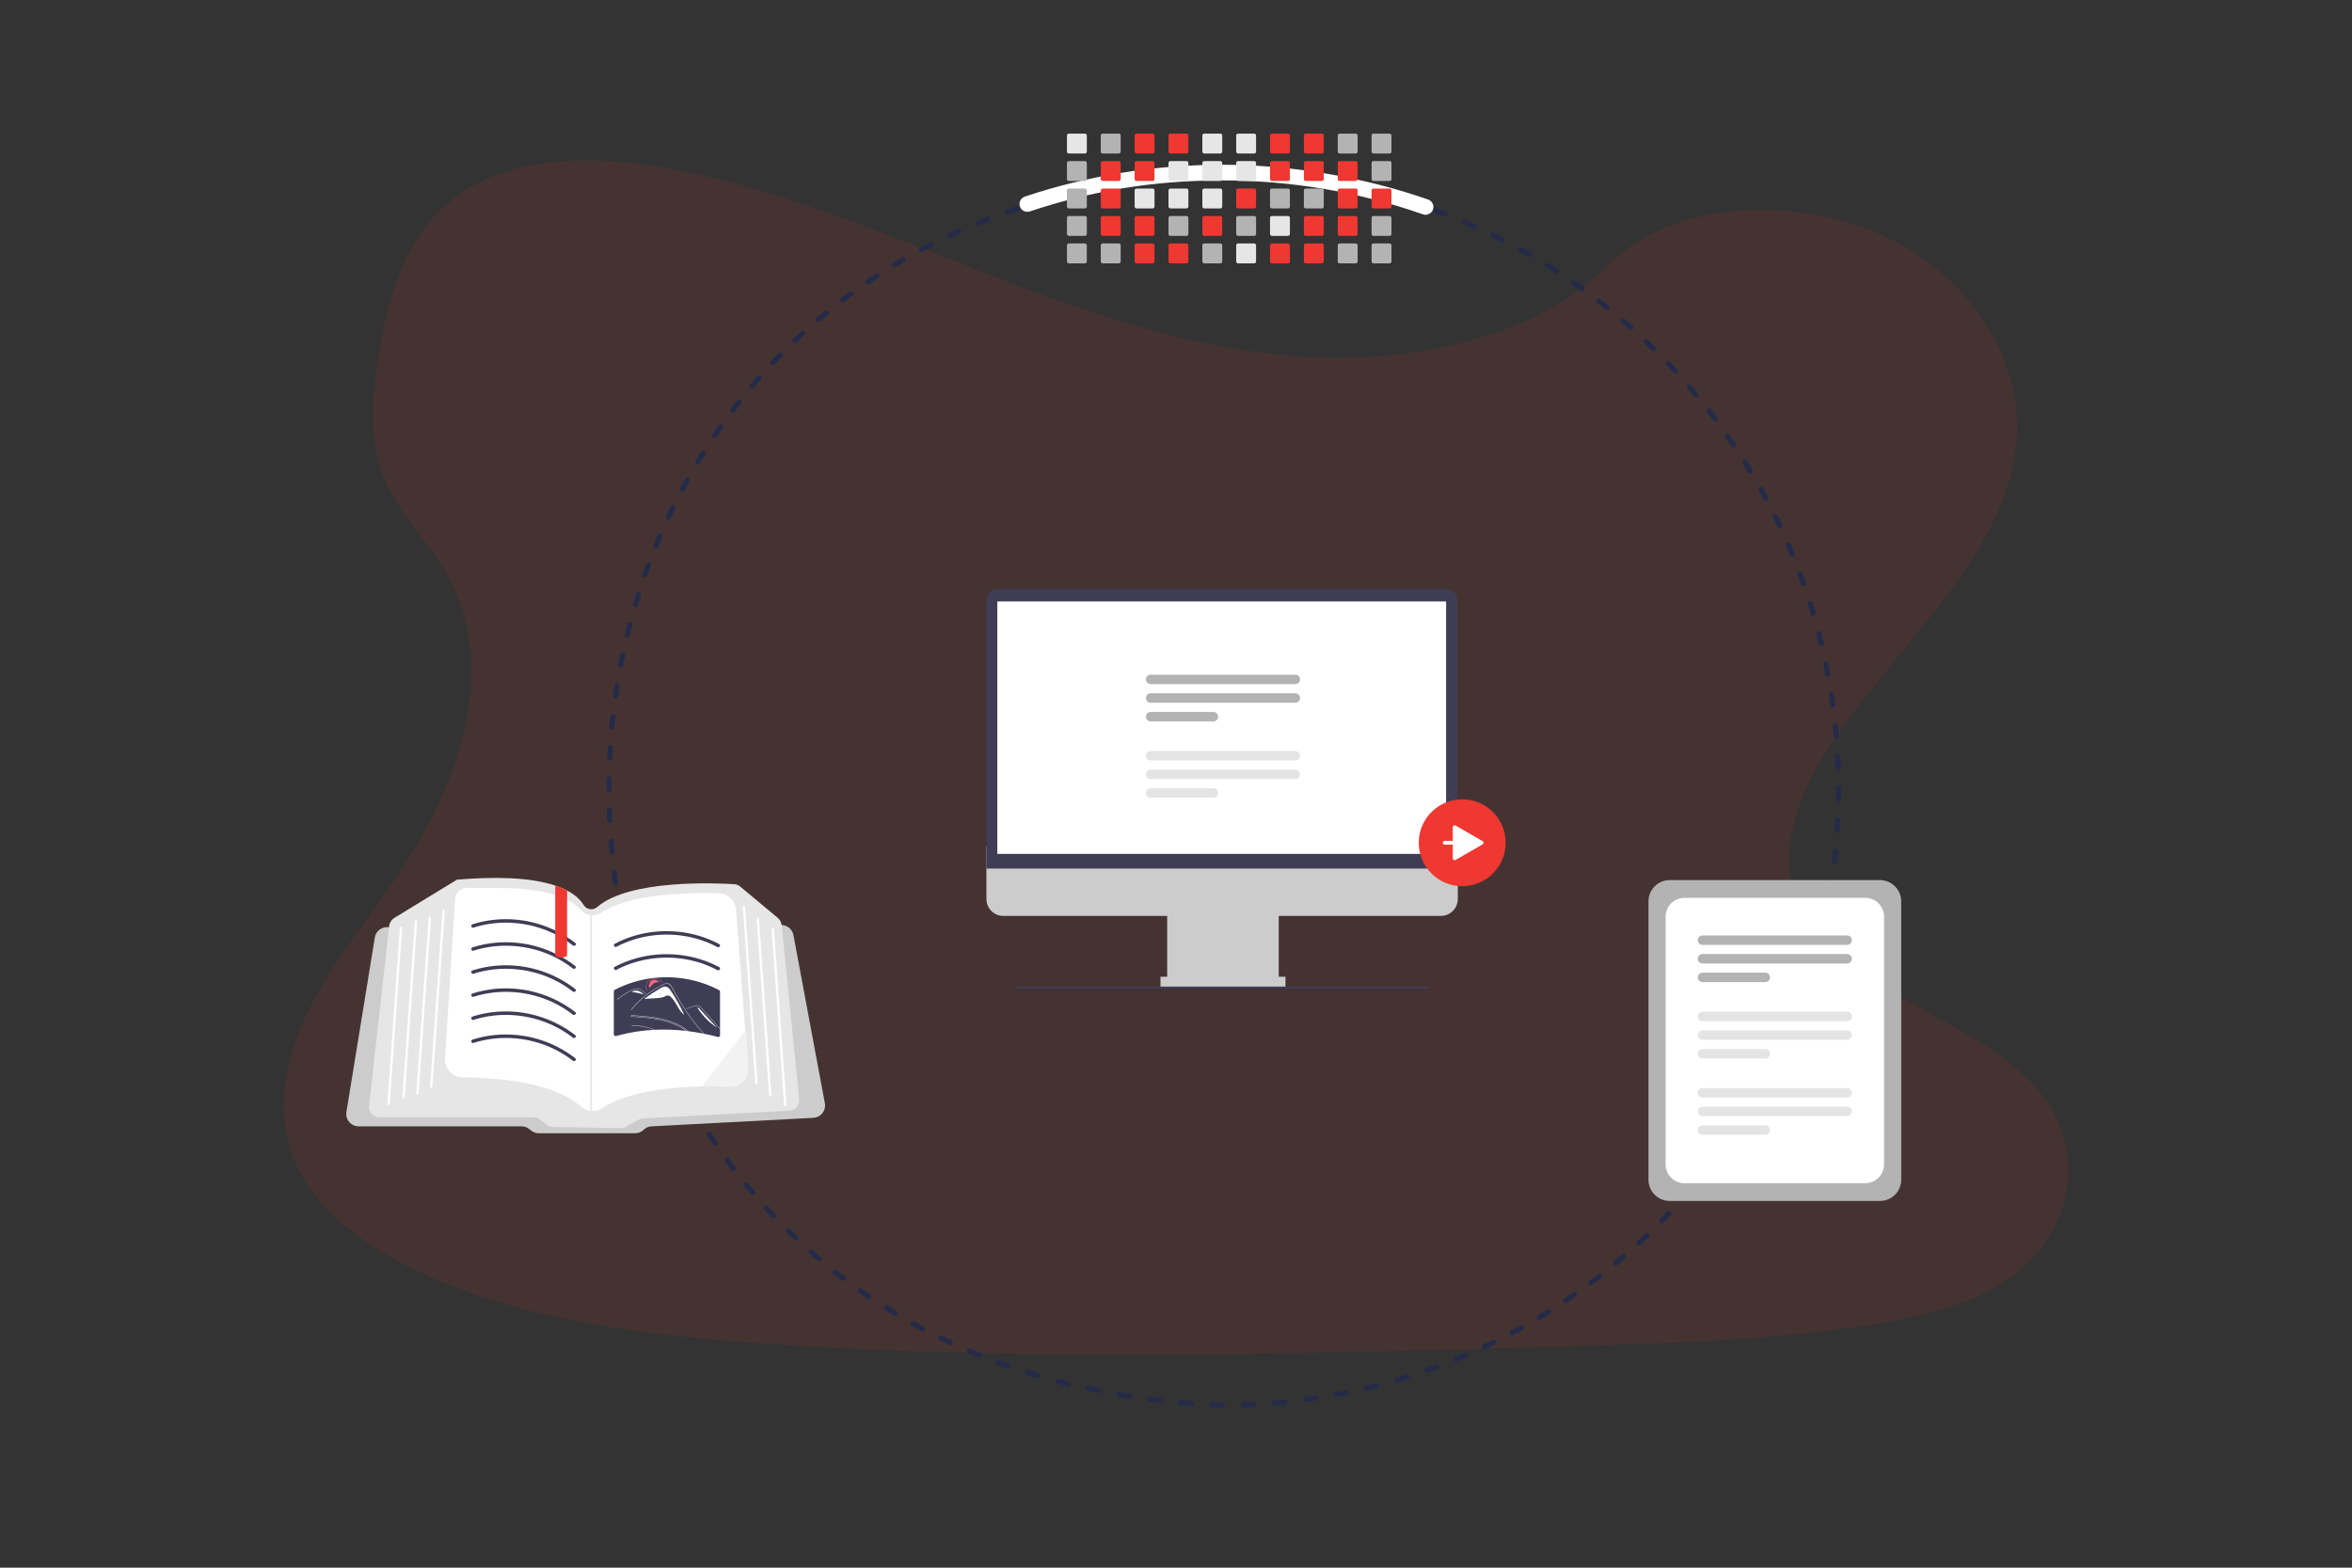 <?xml version="1.0" encoding="UTF-8"?> <svg xmlns="http://www.w3.org/2000/svg" viewBox="0 0 900 600"><rect x="0" y="0" width="900" height="600" fill="#333333" stroke="none"/><defs><style>.cls-1{fill:none;stroke:#242b48;stroke-dasharray:0 0 3.98 7.97;stroke-linecap:round;stroke-linejoin:round;stroke-width:2px;}.cls-2{fill:#f2f2f2;}.cls-3,.cls-4{fill:#ee3831;}.cls-5{fill:#e6e6e6;}.cls-6{fill:#fff;}.cls-7{fill:#e4e4e4;}.cls-8{fill:#ff6582;}.cls-9{fill:#b3b3b3;}.cls-10{fill:#ccc;}.cls-11{fill:#3f3d56;}.cls-4{isolation:isolate;opacity:.1;}</style></defs><g id="Layer_1"><path class="cls-4" d="M773.15,486c-15.12,12.54-36.63,17.73-57.43,21.01l-3.5,.53c-21.73,3.24-43.7,4.97-65.74,6.02-11.8,.57-23.59,.97-35.39,1.33l-9.24,.27c-12,.36-24.03,.71-36.07,1.05-11.8,.34-23.59,.65-35.39,.94-15.11,.37-30.21,.67-45.32,.92-11.8,.19-23.59,.31-35.39,.38-15.11,.09-30.22,.06-45.32-.09-11.8-.12-23.6-.33-35.39-.62-15.11-.39-30.22-.96-45.32-1.71-10.25-.5-20.49-1.1-30.72-1.81l-4.66-.33c-43.93-3.17-88.66-8.85-127.1-26.8l-1.04-.49c-.52-.24-1.03-.48-1.55-.74-7.06-3.37-13.82-7.34-20.21-11.85-11.37-8.11-20.75-18-25.71-29.74-7.77-18.41-3.66-39.11,5.21-57.11,8.88-18,22.21-34.26,33.73-51.21,3.38-4.97,6.58-10.12,9.56-15.4,18.62-33.13,27.86-71.47,8.34-103.4-2.58-4.07-5.36-8.01-8.34-11.8-4.76-6.21-9.6-12.42-12.88-19.29-7.63-15.99-5.99-33.98-3.21-51.06,3.72-22.71,10.55-47.18,31.9-61.37,22.14-14.74,53.57-13.99,81.06-8.69,42.73,8.19,82.17,25.33,121.98,40.79,39.81,15.46,81.52,29.59,125.29,31.11,9.4,.32,18.82-.02,28.17-1.02h0c12.47-1.28,24.77-3.87,36.7-7.73,17.23-5.67,32.9-14.21,44.52-26.07,24.92-25.36,71.76-27.28,105.54-11.96,32.23,14.61,53.07,45.54,51.53,76.43-1.75,34.39-27.5,62.66-51.1,91.65-2.86,3.51-5.69,7.04-8.44,10.59-1.54,1.98-3.04,3.97-4.52,5.96h0c-2.59,3.51-5.09,7.05-7.45,10.62-12.06,18.33-20.58,40.35-12.28,60.14,4.66,11.08,13.54,19.54,24.25,26.92,23.99,16.53,57.11,27.66,72.01,50.8,12.84,19.95,8.08,46.87-11.1,62.81Z"></path></g><g id="Layer_4"><g><g><g><path class="cls-10" d="M551.35,350.55h-167.41c-3.58,0-6.49-2.91-6.49-6.49v-20.15h180.39v20.15c0,3.58-2.91,6.49-6.49,6.49Z"></path><rect class="cls-10" x="446.62" y="347.18" width="42.69" height="30.49"></rect><rect class="cls-10" x="444.06" y="373.83" width="47.83" height="3.85"></rect><path class="cls-11" d="M557.68,332.42h-180.23v-102.43c0-2.46,2-4.46,4.46-4.46h171.32c2.46,0,4.46,2,4.46,4.46v102.43h0Z"></path><rect class="cls-6" x="381.63" y="230.19" width="171.73" height="96.62"></rect></g><path class="cls-11" d="M388.37,377.96c0,.2,.16,.36,.36,.36h157.84c.2,0,.36-.16,.36-.36s-.16-.36-.36-.36h-157.84c-.2,0-.36,.16-.36,.36Z"></path><path class="cls-9" d="M495.65,261.83h-55.35c-1,0-1.81-.81-1.81-1.8,0-1,.81-1.81,1.8-1.81h55.36c1,0,1.81,.81,1.81,1.8,0,1-.81,1.81-1.8,1.81h0Z"></path><path class="cls-9" d="M495.65,268.96h-55.35c-1,0-1.81-.81-1.81-1.81s.81-1.81,1.81-1.81h55.35c1,0,1.81,.81,1.81,1.81s-.81,1.81-1.81,1.81Z"></path><path class="cls-9" d="M464.29,276.1h-23.99c-1,0-1.81-.81-1.81-1.81s.81-1.81,1.81-1.81h23.99c1,0,1.81,.81,1.81,1.81s-.81,1.81-1.81,1.81Z"></path><path class="cls-7" d="M495.65,291.04h-55.35c-1,0-1.81-.81-1.81-1.8,0-1,.81-1.81,1.8-1.81h55.36c1,0,1.81,.81,1.81,1.8,0,1-.81,1.81-1.8,1.81h0Z"></path><path class="cls-7" d="M495.65,298.17h-55.35c-1,0-1.81-.81-1.81-1.81s.81-1.81,1.81-1.81h55.35c1,0,1.81,.81,1.81,1.81s-.81,1.81-1.81,1.81Z"></path><path class="cls-7" d="M464.29,305.3h-23.99c-1,0-1.8-.81-1.8-1.81,0-.99,.81-1.8,1.8-1.8h23.99c1,0,1.81,.81,1.81,1.81s-.81,1.81-1.81,1.81Z"></path></g><path class="cls-1" d="M703.52,301.93c0,130.27-105.61,235.88-235.88,235.88-312.88-12.42-312.8-459.38,0-471.75,130.27,0,235.87,105.61,235.87,235.88h0Z"></path><g><path class="cls-9" d="M719.38,459.64h-80.46c-4.49,0-8.13-3.64-8.13-8.13v-106.54c0-4.49,3.64-8.13,8.13-8.13h80.46c4.49,0,8.13,3.64,8.13,8.13v106.54c0,4.49-3.64,8.13-8.13,8.13Z"></path><path class="cls-6" d="M713.72,452.86h-69.15c-3.99,0-7.22-3.23-7.22-7.22v-94.8c0-3.99,3.23-7.22,7.22-7.22h69.15c3.99,0,7.22,3.23,7.22,7.22v94.8c0,3.99-3.23,7.22-7.22,7.22Z"></path><path class="cls-9" d="M706.82,361.63h-55.35c-1,0-1.81-.81-1.81-1.8,0-1,.81-1.81,1.8-1.81h55.36c1,0,1.81,.81,1.81,1.8,0,1-.81,1.81-1.8,1.81h0Z"></path><path class="cls-9" d="M706.82,368.76h-55.35c-1,0-1.81-.81-1.81-1.81s.81-1.81,1.81-1.81h55.35c1,0,1.81,.81,1.81,1.81s-.81,1.81-1.81,1.81Z"></path><path class="cls-9" d="M675.47,375.89h-23.99c-1,0-1.81-.81-1.81-1.81s.81-1.81,1.81-1.81h23.99c1,0,1.81,.81,1.81,1.81s-.81,1.81-1.81,1.81Z"></path><path class="cls-7" d="M706.82,390.83h-55.35c-1,0-1.81-.81-1.81-1.8,0-1,.81-1.81,1.8-1.81h55.36c1,0,1.81,.81,1.81,1.8,0,1-.81,1.81-1.8,1.81h0Z"></path><path class="cls-7" d="M706.82,397.97h-55.35c-1,0-1.81-.81-1.81-1.81s.81-1.81,1.81-1.81h55.35c1,0,1.81,.81,1.81,1.81s-.81,1.81-1.81,1.81Z"></path><path class="cls-7" d="M675.47,405.1h-23.99c-1,0-1.8-.81-1.8-1.81,0-.99,.81-1.8,1.8-1.8h23.99c1,0,1.81,.81,1.81,1.81s-.81,1.81-1.81,1.81Z"></path><path class="cls-7" d="M706.82,420.04h-55.35c-1,0-1.81-.81-1.81-1.8,0-1,.81-1.81,1.8-1.81h55.36c1,0,1.81,.81,1.81,1.8,0,1-.81,1.81-1.8,1.81h0Z"></path><path class="cls-7" d="M706.82,427.17h-55.35c-1,0-1.81-.81-1.81-1.81s.81-1.81,1.81-1.81h55.35c1,0,1.81,.81,1.81,1.81s-.81,1.81-1.81,1.81Z"></path><path class="cls-7" d="M675.47,434.31h-23.99c-1,0-1.81-.81-1.81-1.81s.81-1.81,1.81-1.81h23.99c1,0,1.81,.81,1.81,1.81s-.81,1.81-1.81,1.81Z"></path></g><g><path class="cls-10" d="M315.64,422.26l-12.02-64.37c-.42-2.19-2.3-3.79-4.53-3.86-.1,0-.19,0-.29,0l-8.19,.29-.88,.03-4.09,.15-.88,.03-2.63,.1-53.02,1.9c-.08,0-.16,0-.24,0l-11.88-.25-4.4-.09h-.14l-3.24-.07-28.27-.59-7.5-.16-3.7-.08-.89-.02-4.21-.09-.88-.02-4.31-.09-.88-.02-4.74-.1-.74-.02-4.23-.09h-.76c-2.32,0-4.29,1.67-4.67,3.96l-10.87,66.8c-.42,2.58,1.33,5.01,3.91,5.43,.25,.04,.51,.06,.76,.06h62.44c.92,0,1.81,.3,2.55,.84l1.18,.88c.82,.6,1.8,.93,2.81,.93h36.8c1.26,0,2.46-.5,3.35-1.39,.75-.75,1.75-1.19,2.81-1.25l62.07-3.27c2.61-.14,4.61-2.36,4.48-4.97-.01-.21-.04-.42-.07-.62h0Z"></path><path class="cls-5" d="M305.81,420.51l-6.7-66.39s0-.06-.01-.09c-.13-1.06-.65-2.03-1.46-2.72l-14.42-12.01c-.63-.53-1.41-.84-2.22-.89-6.6-.42-40.13-1.99-52.5,8.75-.76,.66-1.77,.95-2.77,.8-1-.16-1.87-.75-2.4-1.61-1.05-1.64-2.43-3.05-4.05-4.13-.73-.5-1.48-.96-2.27-1.38-.69-.37-1.45-.72-2.27-1.06-.71-.29-1.46-.58-2.27-.85-4.19-1.4-9.79-2.45-17.27-2.8-3.1-.15-6.48-.17-10.03-.06-3.24,.1-6.68,.29-10.23,.59h-.05l-24.02,14.66c-1.09,.68-1.81,1.82-1.95,3.1l-.05,.44-7.63,68.14c-.13,1.17,.22,2.34,.98,3.24,.74,.88,1.83,1.39,2.98,1.39h59.18c.79,0,1.55,.27,2.16,.77l2.58,2.07c.67,.54,1.51,.84,2.37,.86l26.02,.43h.06c.66,0,1.3-.17,1.88-.49l5.02-2.79c.46-.25,.97-.4,1.49-.43l56.08-2.96c1.11-.06,2.13-.59,2.83-1.45,.72-.88,1.06-2.01,.94-3.13Z"></path><path class="cls-6" d="M286.23,408.53l-.79-10.33-3.31-43.57-.49-6.45c-.26-3.51-3.14-6.25-6.65-6.33-12.13-.31-34.11,.24-44.89,7.46-2.48,1.69-5.83,1.27-7.82-.97-1.49-1.64-3.28-2.98-5.28-3.94-1.46-.73-2.98-1.34-4.54-1.83-4.56-1.46-10.32-2.34-17.28-2.66l-16.51-.1h-.03c-2.37,0-4.34,1.85-4.49,4.22l-.72,11.33-3.13,49.69c-.24,3.77,2.63,7.03,6.4,7.26,.11,0,.23,.01,.34,.01,27.71,.41,39.81,6.26,45.09,11.09,2.31,2.12,5.76,2.4,8.38,.68,9.58-6.27,25.51-8.02,38.18-8.29,3.88-.08,7.46-.03,10.46,.08,3.78,.14,6.95-2.82,7.09-6.6,0-.26,0-.51-.02-.77h0Z"></path><path class="cls-6" d="M148.68,422.95h-.03c-.24-.02-.43-.23-.41-.47h0l4.77-67.31c.01-.24,.22-.42,.46-.41h.01c.24,.02,.43,.23,.41,.47h0l-4.77,67.31c-.02,.23-.21,.41-.44,.41Z"></path><path class="cls-6" d="M154.42,420.3h-.03c-.24-.02-.43-.23-.41-.47h0l4.77-67.31c.01-.24,.22-.42,.46-.41h.01c.24,.02,.43,.23,.41,.47h0l-4.77,67.31c-.02,.23-.21,.41-.44,.41Z"></path><path class="cls-6" d="M159.72,418.97h-.03c-.24-.02-.43-.23-.41-.47h0l4.77-67.31c.01-.24,.22-.42,.46-.41h.01c.24,.02,.43,.23,.41,.47h0l-4.77,67.31c-.02,.23-.21,.41-.44,.41Z"></path><path class="cls-6" d="M165.01,416.33h-.03c-.24-.02-.43-.23-.41-.47h0l4.77-67.31c.01-.24,.22-.42,.46-.41h.01c.24,.02,.43,.23,.41,.47h0l-4.77,67.31c-.02,.23-.21,.41-.44,.41Z"></path><path class="cls-6" d="M300.49,423.39h.03c.24-.02,.43-.23,.41-.47h0l-4.77-67.31c-.01-.24-.22-.42-.46-.41h-.01c-.24,.02-.43,.23-.41,.47h0l4.77,67.31c.02,.23,.21,.41,.44,.41Z"></path><path class="cls-6" d="M294.75,419.42h.03c.24-.02,.43-.23,.41-.47h0l-4.77-67.31c-.01-.24-.22-.42-.46-.41h-.01c-.24,.02-.43,.23-.41,.47h0l4.77,67.31c.02,.23,.21,.41,.44,.41Z"></path><path class="cls-6" d="M289.45,415h.03c.24-.02,.43-.23,.41-.47h0l-4.77-67.31c-.01-.24-.22-.42-.46-.41h-.01c-.24,.02-.43,.23-.41,.47h0l4.77,67.31c.02,.23,.21,.41,.44,.41Z"></path><path class="cls-11" d="M181.16,355.03c9.95-3.17,21.04-2.33,30.47,2.14,2.69,1.27,5.23,2.83,7.57,4.66,.66,.52,1.61-.41,.94-.94-8.66-6.71-19.53-9.9-30.44-8.93-3.02,.27-6,.87-8.89,1.79-.81,.26-.46,1.54,.35,1.28h0Z"></path><path class="cls-11" d="M235.89,362.35c9.25-4.86,20.32-5.92,30.38-3.16,2.87,.78,5.64,1.89,8.26,3.28,.75,.4,1.42-.74,.67-1.14-9.58-5.11-21.09-6.29-31.55-3.44-2.92,.8-5.74,1.91-8.42,3.32-.75,.4-.09,1.54,.67,1.14Z"></path><path class="cls-11" d="M235.89,371.17c9.25-4.86,20.32-5.92,30.38-3.16,2.87,.78,5.64,1.89,8.26,3.28,.75,.4,1.42-.74,.67-1.14-9.58-5.11-21.09-6.29-31.55-3.44-2.92,.8-5.74,1.91-8.42,3.32-.75,.4-.09,1.54,.67,1.14h0Z"></path><path class="cls-11" d="M275.52,379.52c.01-.23-.12-.45-.33-.55-7.68-4.02-16.38-5.65-24.99-4.68-.05,0-.1,.01-.16,.02h0c-.05,0-.11,.01-.16,.02-5.12,.59-10.09,2.12-14.66,4.52-.2,.12-.33,.34-.33,.57v16.46c0,.37,.31,.66,.68,.66,.05,0,.11,0,.16-.02,.2-.06,.41-.11,.61-.17,4.62-1.25,9.35-1.99,14.13-2.21,.1,0,.2,0,.31-.01,3.89-.17,7.79-.03,11.66,.42,.08,0,.16,.01,.24,.03,.2,.02,.4,.05,.6,.07,.08,0,.16,.02,.23,.03,.77,.1,1.54,.21,2.31,.33,1.11,.18,2.22,.37,3.33,.59,.07,.01,.14,.03,.21,.04,1.78,.35,3.56,.76,5.32,1.22,.36,.09,.72-.12,.82-.48,.01-.05,.02-.1,.02-.16v-16.67s0-.02,0-.03Z"></path><path class="cls-8" d="M251.24,375.19c-.48-.24-1.04-.29-1.56-.14-.46,.17-.84,.53-1.04,.98-.18,.43-.3,.88-.34,1.34-.03,.18-.03,.41,.15,.5,.14,.05,.29,.02,.39-.08,.09-.09,.17-.2,.23-.32,.65-1,1.76-1.61,2.95-1.6l.49,.19c-.38-.35-.81-.64-1.28-.87Z"></path><path class="cls-6" d="M256.53,378.99c-.38-.56-.83-1.15-1.53-1.34-.82-.21-1.65,.21-2.36,.62-2.11,1.23-4.16,2.57-6.13,4.02v.02l4.57-.28c1.1-.07,2.24-.14,3.21-.61,.35-.22,.74-.36,1.15-.43,.51,.03,.99,.26,1.33,.64,2.11,2,2.72,5.05,5.08,6.81-1.5-3.3-3.28-6.46-5.32-9.46Z"></path><path class="cls-6" d="M250.79,394.13c-.11,0-.21,0-.31,.01-.74-.26-1.49-.5-2.25-.7-.49-.13-1-.25-1.5-.35-.57-.12-1.14-.22-1.72-.3-1.09-.16-2.19-.25-3.3-.28-.03,0-.06-.02-.07-.05,0-.03,.02-.06,.05-.07,0,0,0,0,.01,0,.14,0,.28,0,.42,.01,1.11,.04,2.21,.15,3.3,.32,.57,.09,1.14,.2,1.7,.33,.51,.11,1.02,.24,1.53,.38,.72,.2,1.43,.44,2.13,.7Z"></path><path class="cls-6" d="M263.52,394.68c-.07-.01-.15-.02-.23-.03-.3-.25-.61-.49-.94-.72-.4-.29-.82-.56-1.24-.82-.94-.57-1.92-1.07-2.93-1.49-1.6-.67-3.26-1.19-4.95-1.56-1.93-.42-3.89-.73-5.86-.92-1.97-.2-3.95-.33-5.92-.45-.08,0-.09-.13,0-.12,.25,.02,.49,.03,.75,.05,2,.12,4,.26,5.98,.49,1.97,.21,3.92,.55,5.85,1.01,1.64,.4,3.25,.96,4.79,1.65,.89,.4,1.75,.86,2.58,1.37,.53,.33,1.03,.68,1.52,1.06,.2,.16,.41,.32,.6,.49Z"></path><path class="cls-6" d="M262.69,394.58c-.08-.01-.16-.02-.24-.03-.09-.07-.19-.15-.29-.22-.68-.49-1.39-.93-2.12-1.33-.67-.36-1.35-.69-2.05-.98-1.6-.67-3.26-1.19-4.95-1.56-1.93-.42-3.89-.73-5.86-.92-1.97-.2-3.95-.33-5.92-.45-.08,0-.08-.13,0-.12,.25,.02,.5,.03,.75,.05,2,.12,4,.26,5.98,.49,1.97,.21,3.92,.55,5.85,1.01,1.64,.4,3.25,.96,4.79,1.65,.58,.26,1.15,.55,1.71,.86,.82,.45,1.61,.97,2.36,1.54Z"></path><path class="cls-6" d="M269.37,395.64c-.07-.01-.14-.03-.21-.04-.08-.08-.15-.17-.23-.26-.38-.44-.75-.88-1.13-1.32-1.46-1.74-2.85-3.53-4.15-5.36-1.12-1.56-2.18-3.16-3.19-4.78-.48-.77-.94-1.54-1.4-2.33-.35-.61-.7-1.22-1.03-1.83-.1-.18-.19-.35-.28-.53-.22-.41-.43-.83-.66-1.24-.25-.5-.62-.94-1.07-1.27-.23-.15-.49-.24-.76-.26-.38,0-.76,.1-1.09,.28-2.47,1.15-4.8,2.58-6.94,4.26-2.09,1.63-3.99,3.5-5.64,5.57-.05,.06-.17,0-.12-.06,.2-.25,.4-.49,.6-.74,1.59-1.88,3.38-3.58,5.34-5.07h.02c.17-.15,.34-.28,.52-.41,1.09-.8,2.23-1.55,3.41-2.22,.6-.35,1.21-.68,1.84-.99,.15-.08,.31-.16,.47-.23,.16-.08,.32-.15,.48-.23,.31-.16,.66-.25,1.01-.28,1.23-.02,1.86,1.22,2.29,2.05,.14,.26,.28,.52,.41,.78,.53,.98,1.08,1.96,1.65,2.93,.35,.6,.71,1.2,1.08,1.79,.53,.84,1.06,1.68,1.62,2.51h0c.65,.98,1.32,1.95,2.02,2.9,1.2,1.64,2.45,3.24,3.76,4.8,.45,.54,.91,1.07,1.37,1.59Z"></path><path class="cls-6" d="M275.53,393.7v.2c-.44-.51-.88-1.02-1.32-1.53-.19-.21-.37-.42-.56-.64-.79-.89-1.58-1.78-2.37-2.67-.8-.88-1.6-1.77-2.41-2.64-.19-.21-.39-.42-.59-.64-.16-.18-.33-.34-.52-.49-.19-.16-.4-.27-.63-.35-.27-.07-.55-.08-.81,0-.3,.07-.6,.18-.89,.27-.3,.1-.6,.2-.91,.3-.61,.2-1.21,.4-1.82,.6-.03,.01-.07,0-.08-.03h0s0-.07,.03-.08h.01c.15-.05,.3-.1,.46-.15,.61-.2,1.22-.4,1.84-.6,.3-.1,.61-.2,.91-.3,.28-.11,.58-.17,.88-.18,.49,.04,.96,.25,1.3,.61,.19,.18,.36,.36,.53,.55,.2,.22,.41,.44,.61,.66,.82,.89,1.63,1.79,2.43,2.68,.81,.9,1.61,1.8,2.4,2.71l.17,.2c.45,.5,.88,1.01,1.32,1.52Z"></path><path class="cls-8" d="M253.62,376.15l-.12,.05c-.57-.96-1.58-1.57-2.69-1.63-1.81-.13-3.39,1.08-3.54,2.68-.06,.66,.13,1.32,.54,1.85l-.11,.07c-.42-.55-.62-1.24-.56-1.93,.15-1.67,1.8-2.93,3.68-2.79,1.16,.06,2.21,.7,2.8,1.7Z"></path><path class="cls-6" d="M244.7,379.41c-.96-.42-2.07-.35-2.97,.19,1.62,.25,3.23,.58,4.82,1-.66-.34-1.17-.88-1.85-1.19Z"></path><path class="cls-6" d="M241.72,379.6l-.18,.13c.06-.05,.12-.09,.19-.13h0Z"></path><path class="cls-6" d="M267.7,386.11c-.17-.21-.39-.38-.64-.48h-.25c1.97,3.07,4.55,5.7,7.58,7.72-2.23-2.41-4.46-4.83-6.69-7.24Z"></path><path class="cls-6" d="M247.1,380.34c-.07-.07-.14-.14-.21-.21-.55-.6-1.21-1.08-1.95-1.42-.37-.16-.78-.24-1.18-.24-.42,0-.84,.09-1.23,.24-.18,.07-.37,.14-.54,.22-.2,.09-.4,.19-.6,.29-.37,.18-.74,.38-1.11,.58-.72,.4-1.43,.83-2.1,1.29-.35,.24-.7,.48-1.03,.74-.31,.24-.62,.48-.92,.73-.06,.05-.16-.03-.1-.09,.08-.07,.16-.13,.24-.2,.23-.18,.46-.36,.69-.54,.43-.32,.86-.63,1.31-.92,.7-.46,1.42-.89,2.17-1.29,.37-.2,.75-.39,1.13-.57,.12-.05,.23-.11,.35-.16,.27-.12,.55-.22,.83-.3,.41-.12,.84-.15,1.26-.11,.41,.05,.8,.17,1.16,.36,.72,.4,1.37,.92,1.93,1.54,.06,.06-.04,.14-.1,.09Z"></path><path class="cls-11" d="M181.16,363.86c9.95-3.17,21.04-2.33,30.47,2.14,2.69,1.27,5.23,2.83,7.57,4.66,.66,.52,1.61-.41,.94-.94-8.66-6.71-19.53-9.9-30.44-8.93-3.02,.27-6,.87-8.89,1.79-.81,.26-.46,1.54,.35,1.28h0Z"></path><path class="cls-11" d="M181.16,372.68c9.95-3.17,21.04-2.33,30.47,2.14,2.69,1.27,5.23,2.83,7.57,4.66,.66,.52,1.61-.41,.94-.94-8.66-6.71-19.53-9.9-30.44-8.93-3.02,.27-6,.87-8.89,1.79-.81,.26-.46,1.54,.35,1.28h0Z"></path><path class="cls-11" d="M181.16,381.51c9.95-3.17,21.04-2.33,30.47,2.14,2.69,1.27,5.23,2.83,7.57,4.66,.66,.52,1.61-.41,.94-.94-8.66-6.71-19.53-9.9-30.44-8.93-3.02,.27-6,.87-8.89,1.79-.81,.26-.46,1.54,.35,1.28h0Z"></path><path class="cls-11" d="M181.16,390.34c9.95-3.17,21.04-2.33,30.47,2.14,2.69,1.27,5.23,2.83,7.57,4.66,.66,.52,1.61-.41,.94-.94-8.66-6.71-19.53-9.9-30.44-8.93-3.02,.27-6,.87-8.89,1.79-.81,.26-.46,1.54,.35,1.28h0Z"></path><path class="cls-11" d="M181.16,399.16c9.95-3.17,21.04-2.33,30.47,2.14,2.69,1.27,5.23,2.83,7.57,4.66,.66,.52,1.61-.41,.94-.94-8.66-6.71-19.53-9.9-30.44-8.93-3.02,.27-6,.87-8.89,1.79-.81,.26-.46,1.54,.35,1.28h0Z"></path><path class="cls-3" d="M217,340.83v24.74c0,.42-.73,.77-1.73,.87-.17,.02-.35,.03-.54,.03-.55,.01-1.09-.08-1.6-.26-.1-.04-.19-.08-.28-.13-.25-.14-.39-.32-.39-.5v-26.64c.81,.27,1.56,.55,2.27,.85,.82,.34,1.57,.7,2.27,1.06Z"></path><rect class="cls-5" x="225.86" y="349.31" width=".65" height="80.02"></rect><path class="cls-2" d="M284.35,413.8c-1.35,1.41-3.24,2.17-5.19,2.1-3-.11-6.57-.16-10.46-.08l-.02-.02,16.82-21.81,.73,14.54c.15,1.94-.54,3.86-1.88,5.26Z"></path></g></g><path class="cls-6" d="M545.49,82.2c-.33,0-.66-.05-.99-.17-24.64-8.61-50.5-12.98-76.85-12.98s-49.93,3.99-73.59,11.87c-1.57,.52-3.27-.33-3.79-1.9-.52-1.57,.33-3.27,1.9-3.79,24.27-8.08,49.67-12.17,75.49-12.17s53.55,4.48,78.83,13.31c1.56,.55,2.39,2.26,1.84,3.82-.43,1.24-1.59,2.01-2.83,2.01Z"></path><g><path class="cls-5" d="M415.16,51.14h-6.17c-.4,0-.72,.32-.72,.72v6.17c0,.4,.32,.72,.72,.72h6.17c.4,0,.72-.32,.72-.72v-6.17c0-.4-.32-.72-.72-.72Z"></path><path class="cls-9" d="M415.16,61.65h-6.17c-.4,0-.72,.32-.72,.72v6.17c0,.4,.32,.72,.72,.72h6.17c.4,0,.72-.32,.72-.72v-6.17c0-.4-.32-.72-.72-.72Z"></path><path class="cls-9" d="M415.16,72.16h-6.17c-.4,0-.72,.32-.72,.72v6.17c0,.4,.32,.72,.72,.72h6.17c.4,0,.72-.32,.72-.72v-6.17c0-.4-.32-.72-.72-.72Z"></path><path class="cls-9" d="M415.87,83.26c-.06-.34-.36-.59-.71-.59h-6.17c-.4,0-.72,.32-.72,.72v6.17c0,.4,.32,.72,.72,.72h6.17c.4,0,.72-.32,.72-.72v-6.17s0-.09-.01-.13Z"></path><path class="cls-9" d="M415.44,93.24c-.09-.04-.18-.06-.28-.06h-6.17c-.4,0-.72,.32-.72,.72h0v6.17c0,.4,.32,.72,.71,.72h6.17c.4,0,.72-.32,.72-.72v-6.17c0-.29-.17-.55-.44-.66Z"></path><path class="cls-9" d="M428.11,51.14h-6.17c-.4,0-.72,.32-.72,.72v6.17c0,.4,.32,.72,.72,.72h6.17c.4,0,.72-.32,.72-.72v-6.17c0-.4-.32-.72-.72-.72Z"></path><path class="cls-3" d="M428.11,61.65h-6.17c-.4,0-.72,.32-.72,.72v6.17c0,.4,.32,.72,.72,.72h6.17c.4,0,.72-.32,.72-.72v-6.17c0-.4-.32-.72-.72-.72Z"></path><path class="cls-3" d="M428.11,72.16h-6.17c-.4,0-.72,.32-.72,.72v6.17c0,.4,.32,.72,.72,.72h6.17c.4,0,.72-.32,.72-.72v-6.17c0-.4-.32-.72-.72-.72Z"></path><path class="cls-3" d="M428.11,82.67h-6.17c-.31,0-.58,.2-.68,.49-.03,.07-.04,.15-.04,.23v6.17c0,.4,.32,.72,.72,.72h6.17c.4,0,.72-.32,.72-.72v-6.17c0-.4-.32-.72-.72-.72Z"></path><path class="cls-9" d="M428.11,93.18h-6.17c-.4,0-.72,.32-.72,.72h0v6.17c0,.4,.32,.72,.72,.72h6.17c.4,0,.72-.32,.72-.72v-6.17c0-.4-.32-.72-.72-.72Z"></path><path class="cls-3" d="M441.06,51.14h-6.17c-.4,0-.72,.32-.72,.72v6.17c0,.4,.32,.72,.72,.72h6.17c.4,0,.72-.32,.72-.72v-6.17c0-.4-.32-.72-.72-.72Z"></path><path class="cls-3" d="M441.06,61.65h-6.17c-.4,0-.72,.32-.72,.72v6.17c0,.4,.32,.72,.72,.72h6.17c.4,0,.72-.32,.72-.72v-6.17c0-.4-.32-.72-.72-.72Z"></path><path class="cls-5" d="M441.06,72.16h-6.17c-.4,0-.72,.32-.72,.72v6.17c0,.4,.32,.72,.72,.72h6.17c.4,0,.72-.32,.72-.72v-6.17c0-.4-.32-.72-.72-.72Z"></path><path class="cls-3" d="M441.06,82.67h-6.17c-.4,0-.72,.32-.72,.72v6.17c0,.4,.32,.72,.72,.72h6.17c.4,0,.72-.32,.72-.72v-6.17c0-.4-.32-.72-.72-.72Z"></path><path class="cls-3" d="M441.06,93.18h-6.17c-.4,0-.72,.32-.72,.72h0v6.17c0,.4,.32,.72,.72,.72h6.17c.4,0,.72-.32,.72-.72v-6.17c0-.4-.32-.72-.72-.72Z"></path><path class="cls-3" d="M454.02,51.14h-6.17c-.4,0-.72,.32-.72,.72v6.17c0,.4,.32,.72,.72,.72h6.17c.4,0,.72-.32,.72-.72v-6.17c0-.4-.32-.72-.72-.72Z"></path><path class="cls-5" d="M454.02,61.65h-6.17c-.4,0-.72,.32-.72,.72v6.17c0,.4,.32,.72,.72,.72h6.17c.4,0,.72-.32,.72-.72v-6.17c0-.4-.32-.72-.72-.72Z"></path><path class="cls-5" d="M454.02,72.16h-6.17c-.4,0-.72,.32-.72,.72v6.17c0,.4,.32,.72,.72,.72h6.17c.4,0,.72-.32,.72-.72v-6.17c0-.4-.32-.72-.72-.72Z"></path><path class="cls-9" d="M454.02,82.67h-6.17c-.4,0-.72,.32-.72,.72v6.17c0,.4,.32,.72,.72,.72h6.17c.4,0,.72-.32,.72-.72v-6.17c0-.4-.32-.72-.72-.72Z"></path><path class="cls-3" d="M454.02,93.18h-6.17c-.4,0-.72,.32-.72,.72h0v6.17c0,.4,.32,.72,.72,.72h6.17c.4,0,.72-.32,.72-.72v-6.17c0-.4-.32-.72-.72-.72Z"></path><path class="cls-5" d="M466.97,51.14h-6.17c-.4,0-.72,.32-.72,.72v6.17c0,.4,.32,.72,.72,.72h6.17c.4,0,.72-.32,.72-.72v-6.17c0-.4-.32-.72-.72-.72Z"></path><path class="cls-5" d="M466.97,61.65h-6.17c-.4,0-.72,.32-.72,.72v6.17c0,.4,.32,.72,.72,.72h6.17c.4,0,.72-.32,.72-.72v-6.17c0-.4-.32-.72-.72-.72Z"></path><path class="cls-5" d="M466.97,72.16h-6.17c-.4,0-.72,.32-.72,.72v6.17c0,.4,.32,.72,.72,.72h6.17c.4,0,.72-.32,.72-.72v-6.17c0-.4-.32-.72-.72-.72Z"></path><path class="cls-3" d="M466.97,82.67h-6.17c-.4,0-.72,.32-.72,.72v6.17c0,.4,.32,.72,.72,.72h6.17c.4,0,.72-.32,.72-.72v-6.17c0-.4-.32-.72-.72-.72Z"></path><path class="cls-9" d="M466.97,93.18h-6.17c-.4,0-.72,.32-.72,.72h0v6.17c0,.4,.32,.72,.72,.72h6.17c.4,0,.72-.32,.72-.72v-6.17c0-.4-.32-.72-.72-.72Z"></path><path class="cls-5" d="M479.92,51.14h-6.17c-.4,0-.72,.32-.72,.72v6.17c0,.4,.32,.72,.72,.72h6.17c.4,0,.72-.32,.72-.72v-6.17c0-.4-.32-.72-.72-.72Z"></path><path class="cls-5" d="M479.92,61.65h-6.17c-.4,0-.72,.32-.72,.72v6.17c0,.4,.32,.72,.72,.72h6.17c.4,0,.72-.32,.72-.72v-6.17c0-.4-.32-.72-.72-.72Z"></path><path class="cls-3" d="M479.92,72.16h-6.17c-.4,0-.72,.32-.72,.72v6.17c0,.4,.32,.72,.72,.72h6.17c.4,0,.72-.32,.72-.72v-6.17c0-.4-.32-.72-.72-.72Z"></path><path class="cls-9" d="M479.92,82.67h-6.17c-.4,0-.72,.32-.72,.72v6.17c0,.4,.32,.72,.72,.72h6.17c.4,0,.72-.32,.72-.72v-6.17c0-.4-.32-.72-.72-.72Z"></path><path class="cls-5" d="M479.92,93.18h-6.17c-.4,0-.72,.32-.72,.72h0v6.17c0,.4,.32,.72,.72,.72h6.17c.4,0,.72-.32,.72-.72v-6.17c0-.4-.32-.72-.72-.72Z"></path><path class="cls-3" d="M492.87,51.14h-6.17c-.4,0-.72,.32-.72,.72v6.17c0,.4,.32,.72,.72,.72h6.17c.4,0,.72-.32,.72-.72v-6.17c0-.4-.32-.72-.72-.72Z"></path><path class="cls-3" d="M492.87,61.65h-6.17c-.4,0-.72,.32-.72,.72v6.17c0,.4,.32,.72,.72,.72h6.17c.4,0,.72-.32,.72-.72v-6.17c0-.4-.32-.72-.72-.72Z"></path><path class="cls-9" d="M492.87,72.16h-6.17c-.4,0-.72,.32-.72,.72v6.17c0,.4,.32,.72,.72,.72h6.17c.4,0,.72-.32,.72-.72v-6.17c0-.4-.32-.72-.72-.72Z"></path><path class="cls-5" d="M492.87,82.67h-6.17c-.4,0-.72,.32-.72,.72v6.17c0,.4,.32,.72,.72,.72h6.17c.4,0,.72-.32,.72-.72v-6.17c0-.4-.32-.72-.72-.72Z"></path><path class="cls-3" d="M492.87,93.18h-6.17c-.4,0-.72,.32-.72,.72h0v6.17c0,.4,.32,.72,.72,.72h6.17c.4,0,.72-.32,.72-.72v-6.17c0-.4-.32-.72-.72-.72Z"></path><path class="cls-3" d="M505.83,51.14h-6.17c-.4,0-.72,.32-.72,.72v6.17c0,.4,.32,.72,.72,.72h6.17c.4,0,.72-.32,.72-.72v-6.17c0-.4-.32-.72-.72-.72Z"></path><path class="cls-3" d="M505.83,61.65h-6.17c-.4,0-.72,.32-.72,.72v6.17c0,.4,.32,.72,.72,.72h6.17c.4,0,.72-.32,.72-.72v-6.17c0-.4-.32-.72-.72-.72Z"></path><path class="cls-9" d="M505.83,72.16h-6.17c-.4,0-.72,.32-.72,.72v6.17c0,.4,.32,.72,.72,.72h6.17c.4,0,.72-.32,.72-.72v-6.17c0-.4-.32-.72-.72-.72Z"></path><path class="cls-3" d="M505.83,82.67h-6.17c-.4,0-.72,.32-.72,.72v6.17c0,.4,.32,.72,.72,.72h6.17c.4,0,.72-.32,.72-.72v-6.17c0-.4-.32-.72-.72-.72Z"></path><path class="cls-3" d="M505.83,93.18h-6.17c-.4,0-.72,.32-.72,.72h0v6.17c0,.4,.32,.72,.72,.72h6.17c.4,0,.72-.32,.72-.72v-6.17c0-.4-.32-.72-.72-.72Z"></path><path class="cls-9" d="M518.78,51.14h-6.17c-.4,0-.72,.32-.72,.72v6.17c0,.4,.32,.72,.72,.72h6.17c.4,0,.72-.32,.72-.72v-6.17c0-.4-.32-.72-.72-.72Z"></path><path class="cls-3" d="M518.78,61.65h-6.17c-.4,0-.72,.32-.72,.72v6.17c0,.4,.32,.72,.72,.72h6.17c.4,0,.72-.32,.72-.72v-6.17c0-.4-.32-.72-.72-.72Z"></path><path class="cls-3" d="M518.78,72.16h-6.17c-.4,0-.72,.32-.72,.72v6.17c0,.4,.32,.72,.72,.72h6.17c.4,0,.72-.32,.72-.72v-6.17c0-.4-.32-.72-.72-.72Z"></path><path class="cls-3" d="M518.78,82.67h-6.17c-.4,0-.72,.32-.72,.72v6.17c0,.4,.32,.72,.72,.72h6.17c.4,0,.72-.32,.72-.72v-6.17c0-.4-.32-.72-.72-.72Z"></path><path class="cls-9" d="M518.78,93.18h-6.17c-.4,0-.72,.32-.72,.72h0v6.17c0,.4,.32,.72,.72,.72h6.17c.4,0,.72-.32,.72-.72v-6.17c0-.4-.32-.72-.72-.72Z"></path><path class="cls-9" d="M531.73,51.14h-6.17c-.4,0-.72,.32-.72,.72v6.17c0,.4,.32,.72,.72,.72h6.17c.4,0,.72-.32,.72-.72v-6.17c0-.4-.32-.72-.72-.72Z"></path><path class="cls-9" d="M531.73,61.65h-6.17c-.4,0-.72,.32-.72,.72v6.17c0,.4,.32,.72,.72,.72h6.17c.4,0,.72-.32,.72-.72v-6.17c0-.4-.32-.72-.72-.72Z"></path><path class="cls-3" d="M531.73,72.16h-6.17c-.4,0-.72,.32-.72,.72v6.17c0,.4,.32,.72,.72,.72h6.17c.4,0,.72-.32,.72-.72v-6.17c0-.4-.32-.72-.72-.72Z"></path><path class="cls-9" d="M531.73,82.67h-6.17c-.4,0-.72,.32-.72,.72v6.17c0,.4,.32,.72,.72,.72h6.17c.4,0,.72-.32,.72-.72v-6.17c0-.4-.32-.72-.72-.72Z"></path><path class="cls-9" d="M531.73,93.18h-6.17c-.4,0-.72,.32-.72,.72h0v6.17c0,.4,.32,.72,.72,.72h6.17c.4,0,.72-.32,.72-.72v-6.17c0-.4-.32-.72-.72-.72Z"></path></g><g><circle class="cls-3" cx="559.52" cy="322.55" r="16.63"></circle><path class="cls-6" d="M567.31,321.92l-10.32-5.96c-.48-.28-1.08,.07-1.08,.63v5.23h-3.09c-.4,0-.72,.32-.72,.72s.32,.72,.72,.72h3.09v5.23c0,.56,.6,.9,1.08,.63l10.32-5.96c.48-.28,.48-.97,0-1.25Z"></path></g></g></svg> 